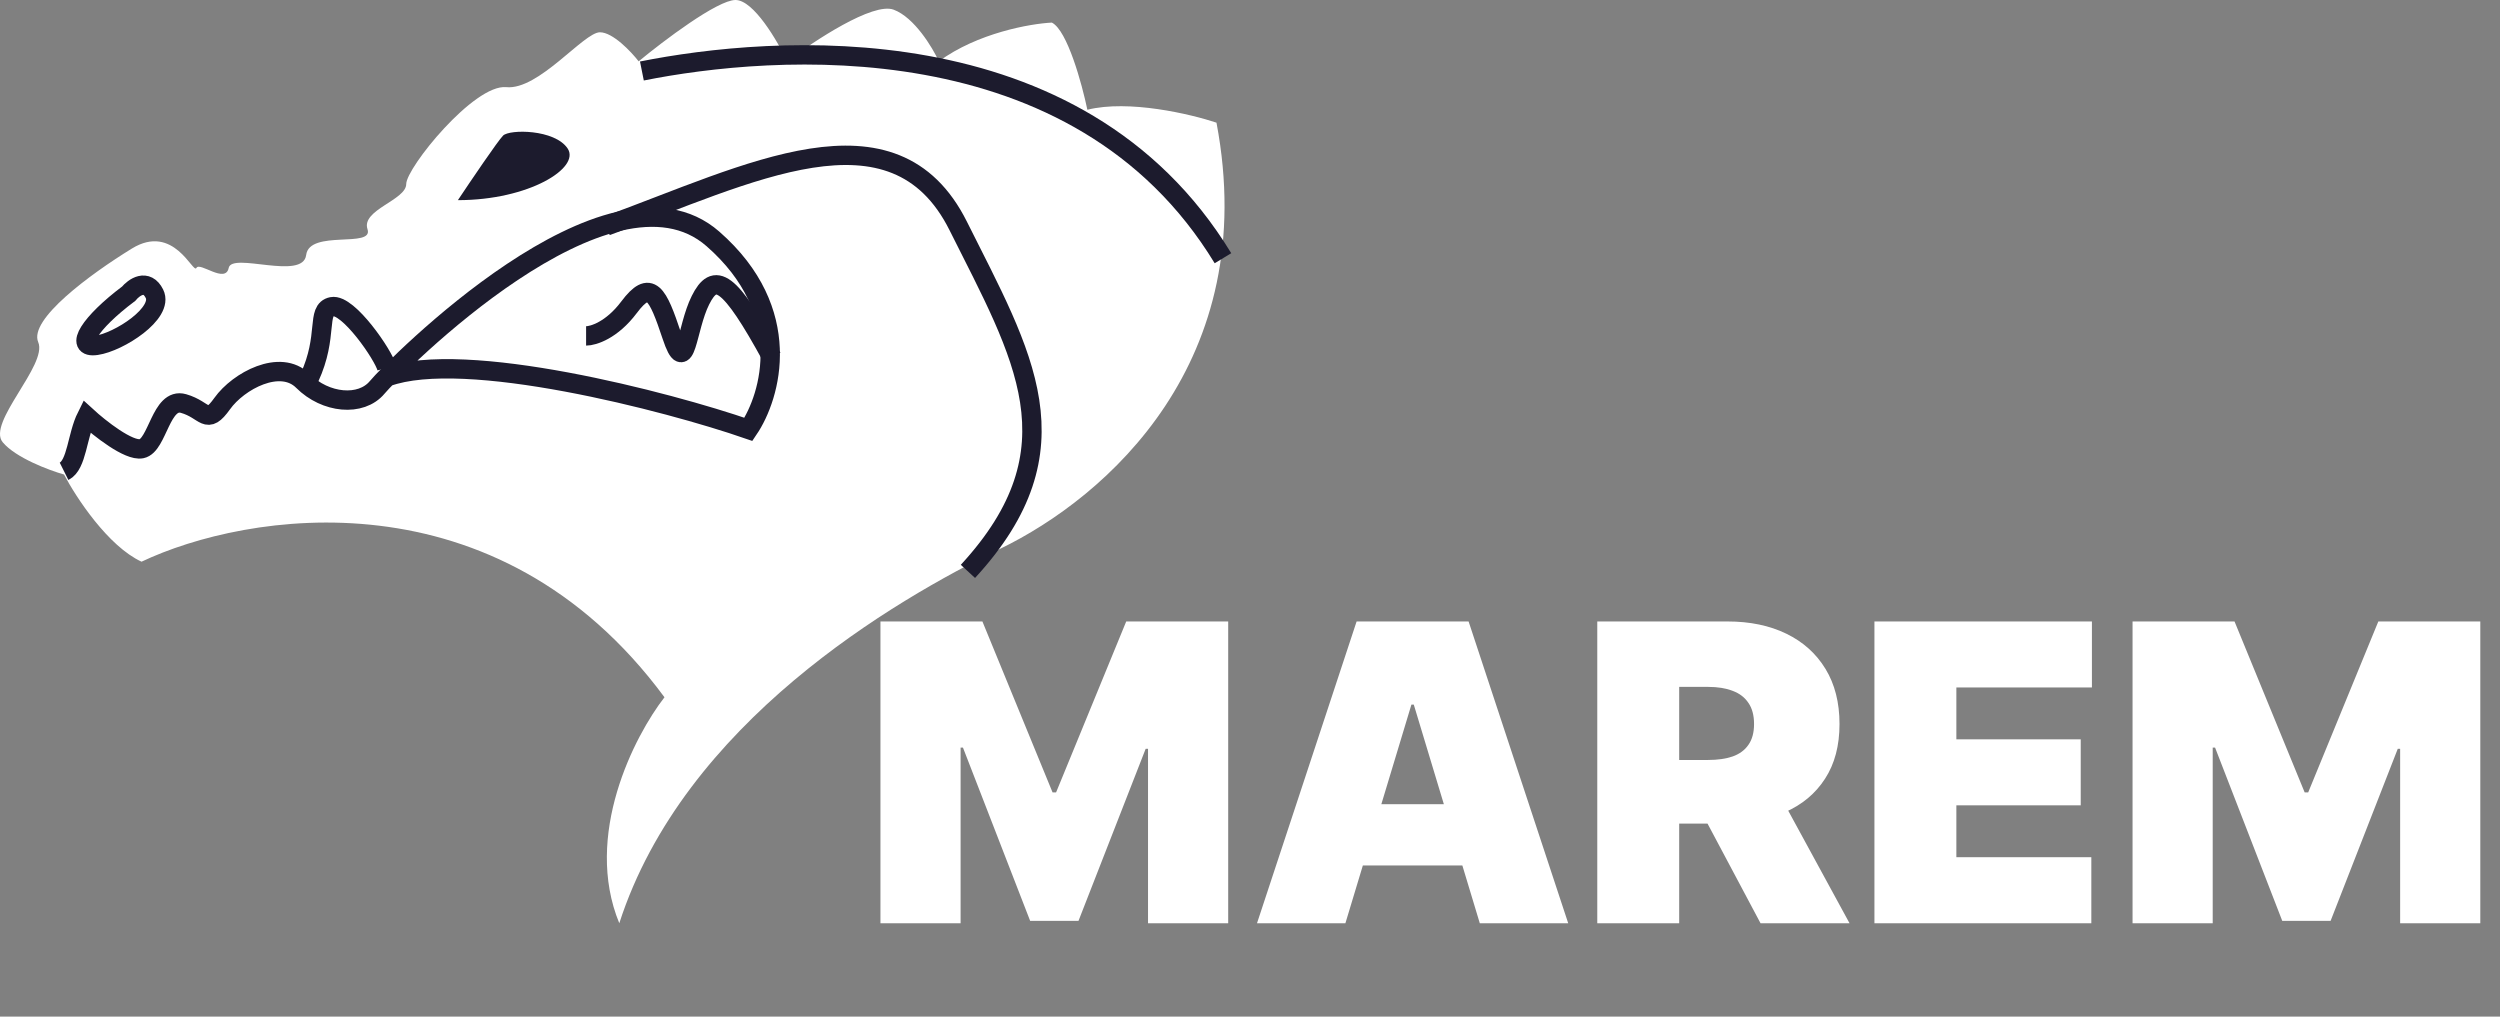 <?xml version="1.0" encoding="UTF-8"?> <svg xmlns="http://www.w3.org/2000/svg" width="241" height="98" viewBox="0 0 241 98" fill="none"><rect x="0" y="0" width="241" height="98" fill="#808080" stroke="none"/><path d="M84.875 59.909H94.704L101.466 76.386H101.807L108.568 59.909H118.398V89H110.67V72.182H110.443L103.966 88.773H99.307L92.829 72.068H92.602V89H84.875V59.909ZM129.697 89H121.175L130.777 59.909H141.572L151.175 89H142.652L136.288 67.921H136.061L129.697 89ZM128.107 77.523H144.129V83.432H128.107V77.523ZM153.977 89V59.909H166.533C168.692 59.909 170.582 60.302 172.201 61.088C173.82 61.874 175.08 63.006 175.979 64.483C176.879 65.96 177.329 67.731 177.329 69.796C177.329 71.879 176.865 73.635 175.937 75.065C175.018 76.495 173.726 77.575 172.059 78.304C170.402 79.033 168.465 79.398 166.249 79.398H158.749V73.261H164.658C165.586 73.261 166.377 73.148 167.031 72.921C167.693 72.684 168.2 72.31 168.55 71.798C168.91 71.287 169.09 70.619 169.09 69.796C169.09 68.962 168.91 68.285 168.55 67.764C168.2 67.234 167.693 66.846 167.031 66.599C166.377 66.344 165.586 66.216 164.658 66.216H161.874V89H153.977ZM171.022 75.648L178.295 89H169.715L162.613 75.648H171.022ZM180.695 89V59.909H201.661V66.273H188.593V71.273H200.582V77.636H188.593V82.636H201.604V89H180.695ZM205.578 59.909H215.408L222.169 76.386H222.51L229.271 59.909H239.101V89H231.374V72.182H231.146L224.669 88.773H220.01L213.533 72.068H213.305V89H205.578V59.909Z" fill="white"></path><path d="M96.42 52.902C86.15 57.881 65.923 69.706 59.7 89C56.214 80.536 61.152 70.951 64.056 67.217C47.874 45.309 23.706 49.375 13.644 54.147C10.407 52.653 7.316 47.923 6.175 45.745C4.723 45.33 1.507 44.127 0.262 42.633C-1.294 40.766 4.619 35.164 3.685 32.986C2.752 30.808 8.664 26.451 12.71 23.962C16.755 21.472 18.622 26.451 18.934 25.829C19.245 25.206 21.734 27.385 22.046 25.829C22.357 24.273 29.203 27.073 29.514 24.584C29.825 22.094 36.049 23.962 35.427 22.094C34.804 20.227 39.161 19.294 39.161 17.738C39.161 16.182 45.696 8.091 48.808 8.402C51.92 8.713 56.276 3.112 57.832 3.112C59.077 3.112 60.84 4.979 61.567 5.913C63.952 3.942 69.16 0 70.902 0C72.645 0 74.948 3.942 75.881 5.913C78.475 3.942 84.159 0.187 86.15 0.934C88.142 1.68 89.885 4.564 90.507 5.913C94.241 3.174 99.324 2.282 101.399 2.178C102.892 2.925 104.303 8.091 104.822 10.58C108.805 9.585 114.78 10.995 117.269 11.825C121.626 34.853 106.689 47.923 96.42 52.902Z" fill="white"></path><path d="M6.176 45.434C7.421 44.812 7.421 42.011 8.354 40.144C9.599 41.285 12.4 43.505 13.644 43.256C15.2 42.945 15.511 38.277 17.69 38.9C19.868 39.522 19.868 41.078 21.424 38.9C22.98 36.721 27.025 34.543 29.204 36.721C31.382 38.9 34.805 39.211 36.361 37.343C37.917 35.476 58.767 14.316 68.725 23.029C76.691 30 74.326 38.173 72.148 41.389C64.368 38.692 44.763 33.599 37.295 36.338" stroke="#1C1B2D" stroke-width="1.867"></path><path d="M54.721 14.316C55.966 16.183 50.987 19.295 44.141 19.295C45.385 17.428 47.999 13.569 48.497 13.071C49.12 12.449 53.476 12.449 54.721 14.316Z" fill="#1C1B2D"></path><path d="M9.287 33.296C7.108 33.607 8.664 31.118 12.399 28.317C12.917 27.695 14.141 26.823 14.888 28.317C15.822 30.184 11.465 32.985 9.287 33.296Z" stroke="#1C1B2D" stroke-width="1.867"></path><path d="M58.455 21.785C72.147 16.806 86.151 9.337 92.375 21.785C98.598 34.232 104.2 43.257 93.308 55.082" stroke="#1C1B2D" stroke-width="1.867"></path><path d="M61.879 6.844C74.326 4.355 103.889 1.865 117.893 24.893" stroke="#1C1B2D" stroke-width="1.867"></path><path d="M29.826 36.411C31.693 32.365 30.448 29.876 32.005 29.565C33.56 29.254 36.983 34.233 37.295 35.477" stroke="#1C1B2D" stroke-width="1.867"></path><path d="M74.414 34.45C70.28 26.871 68.902 26.182 67.524 28.938C66.146 31.694 66.146 36.517 64.768 32.383C63.39 28.249 62.701 26.871 60.634 29.627C58.98 31.832 57.189 32.383 56.5 32.383" stroke="#1C1B2D" stroke-width="1.867"></path></svg> 
